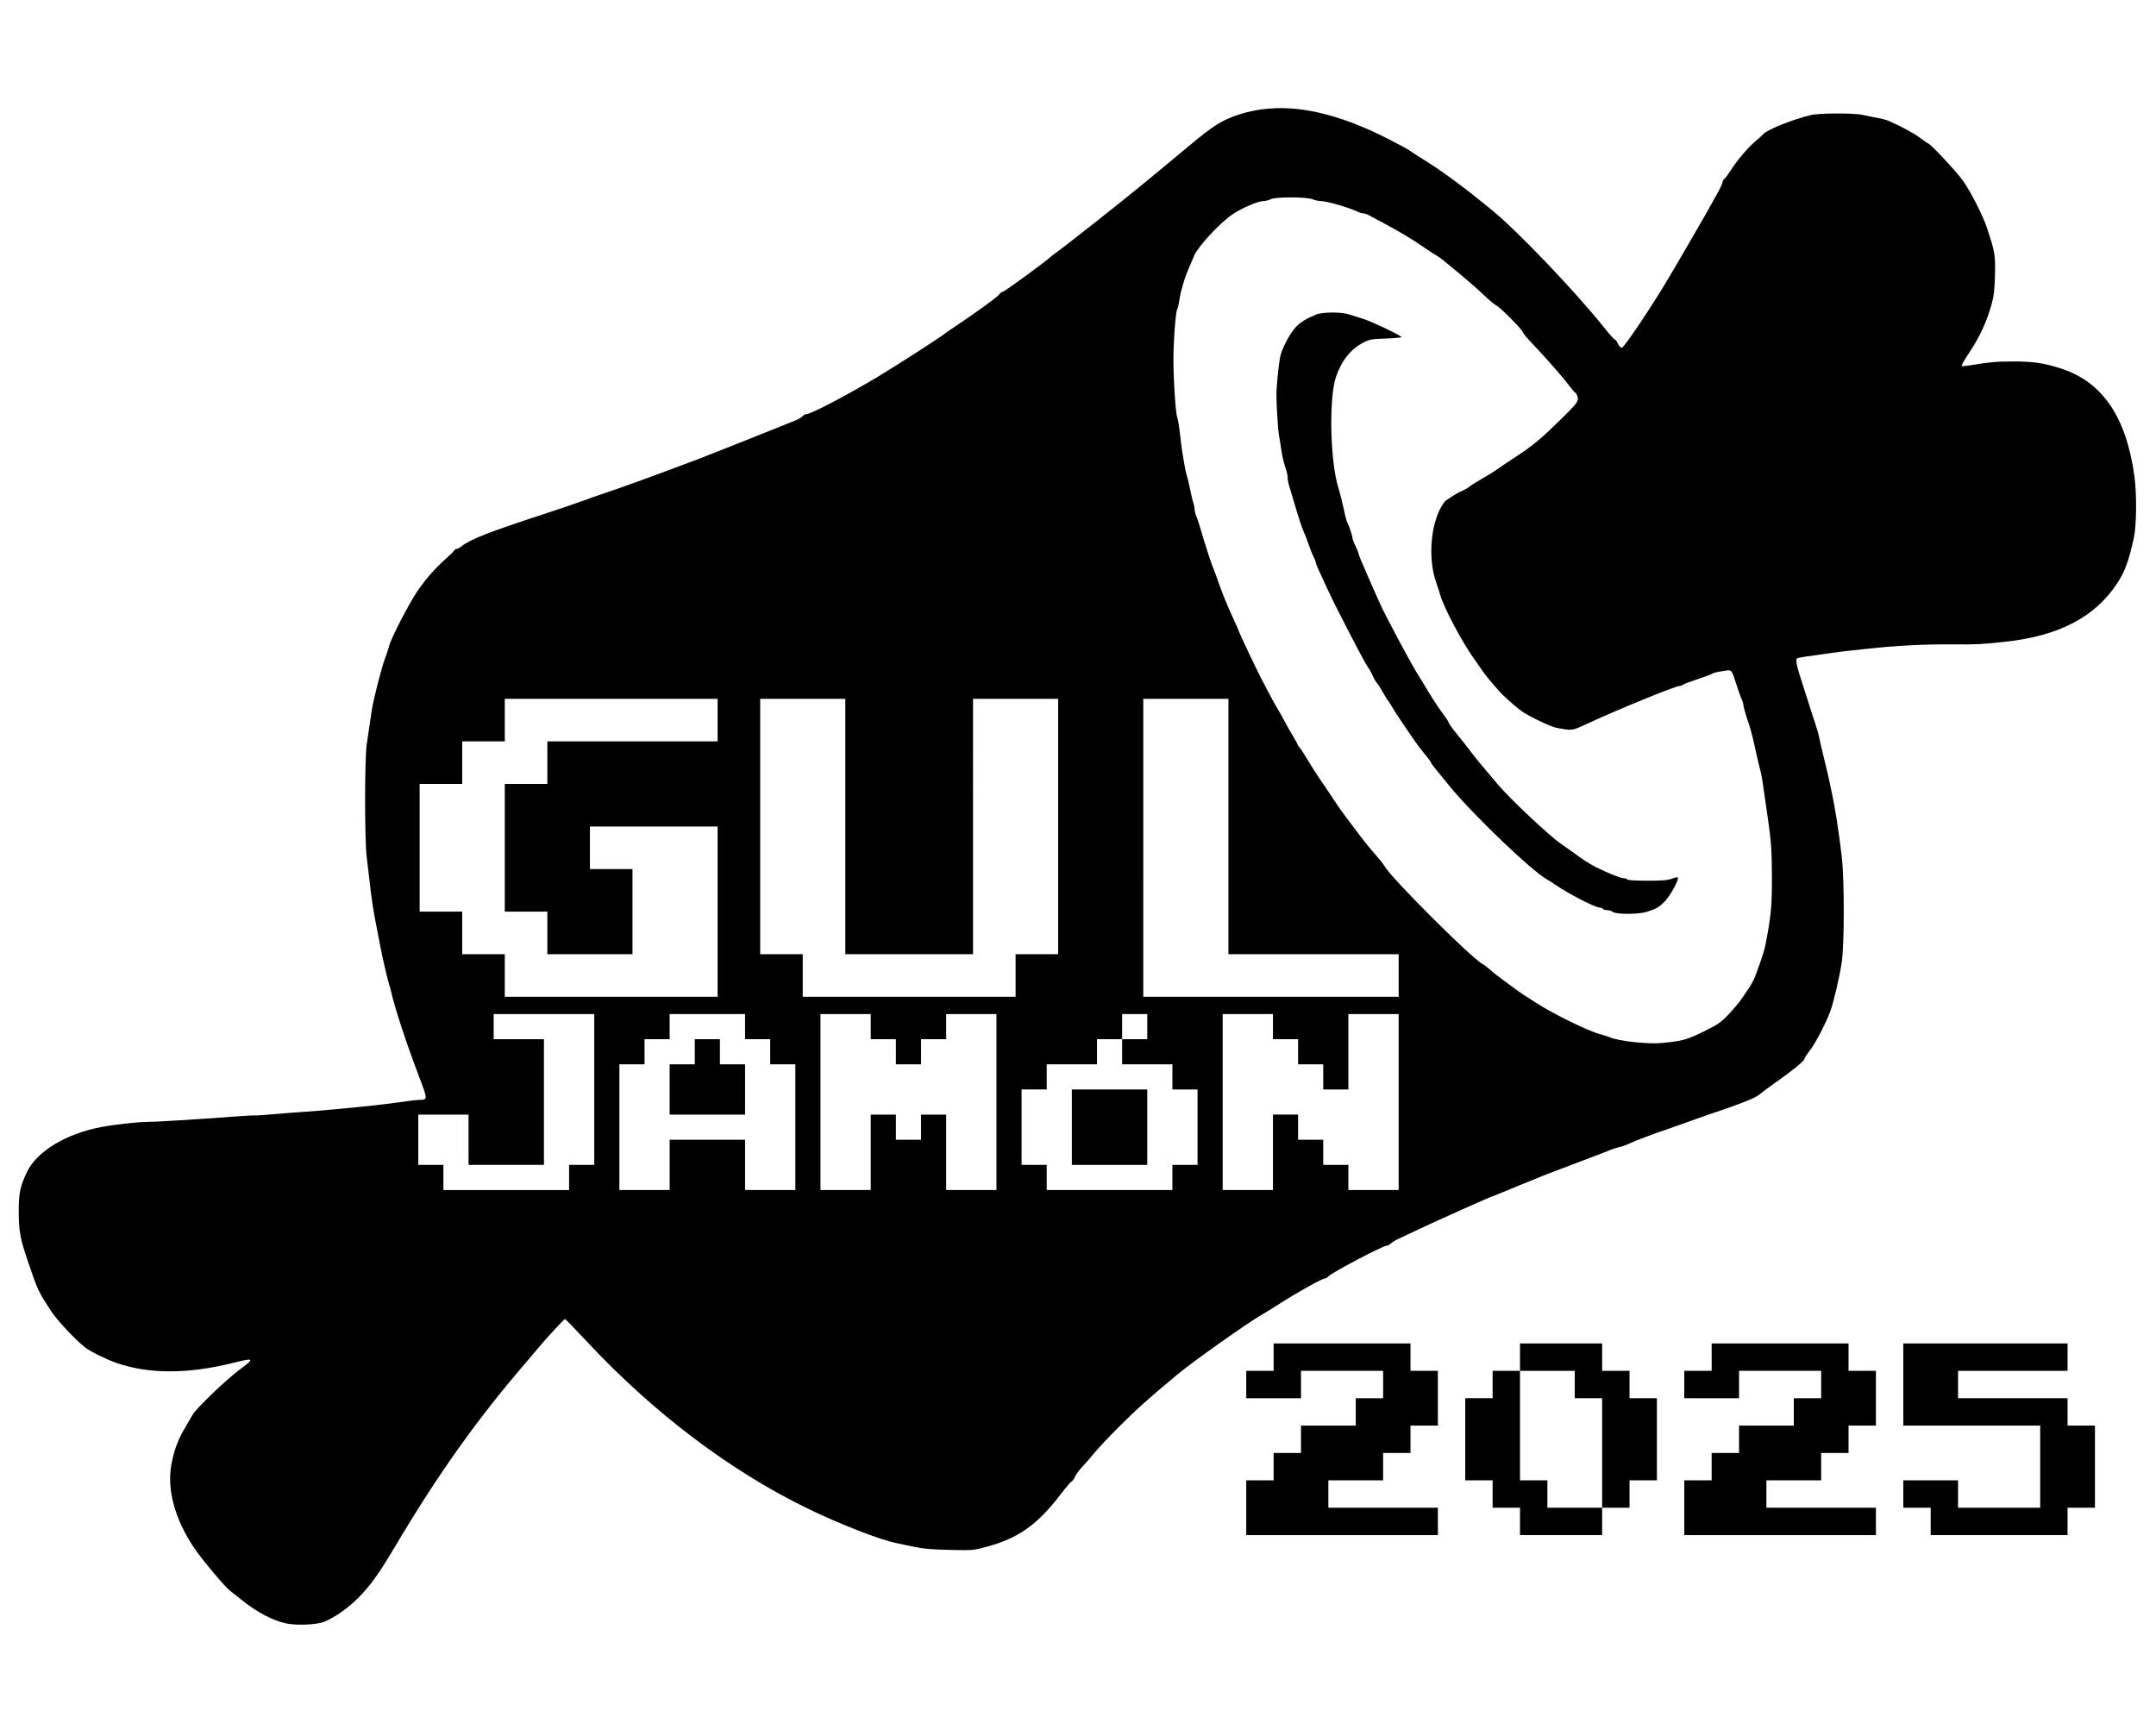 <?xml version="1.0" encoding="UTF-8" standalone="no"?>
<!-- Created with Inkscape (http://www.inkscape.org/) -->

<svg
   width="630"
   height="500"
   viewBox="0 0 166.688 132.292"
   version="1.1"
   id="svg1"
   xml:space="preserve"
   xmlns="http://www.w3.org/2000/svg"
   xmlns:svg="http://www.w3.org/2000/svg"><defs
     id="defs1" /><g
     id="g14"
     style="fill:#000000;fill-opacity:1"><path
       d="m 123.867,116.567 h -4.233 v -2.117 h -2.117 v -8.467 h -2.117 v 2.117 h -2.117 v 6.35 h 2.117 v 2.117 h 2.117 v 2.117 h 6.35 z"
       style="font-size:16.933px;font-family:'Super Mario Bros. NES';-inkscape-font-specification:'Super Mario Bros. NES';display:inline;fill:#000000;fill-opacity:1;stroke-width:0.265"
       id="path14" /><path
       d="m 147.151,103.867 h 12.7 v 2.117 h -8.467 v 2.117 h 8.467 v 2.117 h 2.117 v 6.35 h -2.117 v 2.117 h -10.583 v -2.117 h -2.117 v -2.117 h 4.233 v 2.117 h 6.35 v -6.35 h -10.583 z"
       style="font-size:16.933px;font-family:'Super Mario Bros. NES';-inkscape-font-specification:'Super Mario Bros. NES';display:inline;fill:#000000;fill-opacity:1;stroke-width:0.265"
       id="path13" /><path
       d="m 132.334,103.867 h 10.583 v 2.117 h 2.117 v 4.233 h -2.117 v 2.117 h -2.117 v 2.117 h -4.233 v 2.117 h 8.467 v 2.117 h -14.817 v -4.233 h 2.117 v -2.117 h 2.117 v -2.117 h 4.233 v -2.117 h 2.117 v -2.117 h -6.35 v 2.117 h -4.233 v -2.117 h 2.117 z"
       style="font-size:16.933px;font-family:'Super Mario Bros. NES';-inkscape-font-specification:'Super Mario Bros. NES';display:inline;fill:#000000;fill-opacity:1;stroke-width:0.265"
       id="path12" /><path
       d="m 117.517,103.867 v 2.117 h 4.233 v 2.117 h 2.117 v 8.467 h 2.117 v -2.117 h 2.117 v -6.35 h -2.117 v -2.117 h -2.117 v -2.117 z"
       style="font-size:16.933px;font-family:'Super Mario Bros. NES';-inkscape-font-specification:'Super Mario Bros. NES';display:inline;fill:#000000;fill-opacity:1;stroke-width:0.265"
       id="path11" /><path
       d="m 98.467,103.867 h 10.583 v 2.117 h 2.117 v 4.233 h -2.117 v 2.117 h -2.117 v 2.117 h -4.233 v 2.117 h 8.467 v 2.117 H 96.351 v -4.233 h 2.117 v -2.117 h 2.117 v -2.117 h 4.233 v -2.117 h 2.117 v -2.117 h -6.35 v 2.117 h -4.233 v -2.117 h 2.117 z"
       style="font-size:16.933px;font-family:'Super Mario Bros. NES';-inkscape-font-specification:'Super Mario Bros. NES';display:inline;fill:#000000;fill-opacity:1;stroke-width:0.265"
       id="path10" /><path
       d="m 102.958,24.164 c -0.496,0.003 -0.973,0.055 -1.203,0.152 -0.844,0.359 -1.201,0.582 -1.581,0.987 -0.47,0.501 -1.092,1.699 -1.213,2.341 -0.104,0.555 -0.277,2.306 -0.278,2.816 -8.62e-4,0.87 0.12,2.779 0.202,3.218 0.049,0.26 0.136,0.801 0.194,1.201 0.057,0.4 0.187,0.952 0.288,1.228 0.101,0.276 0.183,0.628 0.183,0.781 0,0.153 0.04,0.411 0.089,0.571 0.049,0.16 0.221,0.738 0.382,1.285 0.414,1.405 0.674,2.187 0.815,2.461 0.067,0.13 0.211,0.508 0.32,0.839 0.109,0.331 0.283,0.766 0.385,0.966 0.102,0.2 0.185,0.41 0.185,0.468 0,0.108 0.185,0.529 0.913,2.081 0.497,1.059 0.592,1.249 1.9,3.787 0.55,1.067 1.098,2.071 1.216,2.23 0.118,0.16 0.285,0.457 0.37,0.661 0.085,0.204 0.232,0.457 0.326,0.562 0.094,0.105 0.313,0.446 0.486,0.759 0.174,0.312 0.343,0.59 0.378,0.617 0.035,0.026 0.136,0.175 0.223,0.331 0.318,0.572 1.824,2.8 2.292,3.392 0.172,0.217 0.42,0.529 0.553,0.692 0.133,0.163 0.242,0.325 0.242,0.36 0,0.057 0.367,0.522 1.468,1.857 1.856,2.251 6.407,6.599 7.537,7.201 0.136,0.072 0.43,0.26 0.654,0.416 0.965,0.674 3.066,1.751 3.414,1.751 0.094,0 0.197,0.042 0.229,0.094 0.033,0.052 0.175,0.096 0.318,0.096 0.143,0 0.343,0.062 0.444,0.138 0.268,0.203 2.018,0.196 2.645,-0.01 0.767,-0.252 0.925,-0.344 1.374,-0.8 0.422,-0.43 1.133,-1.729 1.012,-1.85 l -0.002,-0.002 -0.002,-0.002 c -0.044,-0.029 -0.249,0.013 -0.466,0.096 -0.316,0.12 -0.744,0.156 -1.891,0.156 -0.872,0 -1.488,-0.037 -1.54,-0.092 v -0.002 c -0.033,-0.052 -0.152,-0.096 -0.266,-0.096 -0.238,-3.71e-4 -1.266,-0.406 -2.114,-0.834 -0.583,-0.294 -0.962,-0.538 -1.929,-1.247 -0.286,-0.21 -0.645,-0.464 -0.798,-0.565 -0.87,-0.574 -4.025,-3.541 -4.938,-4.642 -0.28,-0.338 -0.756,-0.901 -1.055,-1.251 -0.3,-0.349 -0.757,-0.916 -1.018,-1.26 -0.26,-0.344 -0.645,-0.834 -0.853,-1.089 -0.604,-0.74 -0.798,-1.009 -0.868,-1.196 -0.036,-0.096 -0.219,-0.372 -0.404,-0.612 -0.363,-0.47 -0.896,-1.296 -1.558,-2.413 -0.151,-0.255 -0.37,-0.613 -0.486,-0.795 -0.27,-0.423 -1.382,-2.456 -1.915,-3.503 -0.225,-0.443 -0.448,-0.867 -0.494,-0.945 -0.208,-0.356 -0.857,-1.803 -1.887,-4.202 -0.109,-0.254 -0.199,-0.499 -0.199,-0.545 0,-0.046 -0.106,-0.304 -0.236,-0.574 -0.13,-0.27 -0.237,-0.557 -0.238,-0.639 -0.002,-0.166 -0.242,-0.89 -0.384,-1.155 -0.051,-0.095 -0.131,-0.355 -0.178,-0.577 -0.169,-0.804 -0.399,-1.738 -0.53,-2.155 -0.636,-2.034 -0.739,-6.934 -0.181,-8.568 0.43,-1.26 1.143,-2.149 2.133,-2.658 0.467,-0.24 0.628,-0.268 1.721,-0.305 0.633,-0.022 1.156,-0.068 1.204,-0.103 h 0.002 V 26.067 h 0.002 v -0.002 -0.002 -0.002 l -0.002,-0.002 v -0.002 c -0.07,-0.141 -2.3,-1.202 -2.981,-1.415 -0.364,-0.114 -0.86,-0.268 -1.101,-0.343 -0.304,-0.094 -0.818,-0.14 -1.314,-0.137 z"
       style="display:inline;fill:#000000;fill-opacity:1"
       id="path9" /><path
       d="m 82.869,84.231 v 5.831 h 5.83 v -5.831 z"
       style="display:inline;fill:#000000;fill-opacity:1"
       id="path8" /><path
       d="m 53.717,80.343 v 1.944 h -1.944 v 3.887 h 5.83 v -3.887 h -1.943 v -1.944 z"
       style="display:inline;fill:#000000;fill-opacity:1"
       id="path7" /><path
       d="m 98.56,8.373 c -0.997,0.036 -1.943,0.205 -2.842,0.506 -1.253,0.42 -1.909,0.832 -3.693,2.321 -0.937,0.782 -2.023,1.684 -2.413,2.004 -0.391,0.32 -0.924,0.76 -1.184,0.976 -1.408,1.172 -6.14,4.907 -6.77,5.344 -0.182,0.127 -0.393,0.293 -0.469,0.367 -0.343,0.334 -3.537,2.663 -3.652,2.663 -0.071,0 -0.187,0.085 -0.26,0.189 -0.14,0.2 -1.695,1.338 -3.193,2.338 -0.495,0.33 -0.952,0.645 -1.019,0.699 -0.367,0.302 -3.868,2.557 -5.228,3.368 -2.425,1.445 -5.154,2.874 -5.49,2.874 -0.092,0 -0.222,0.066 -0.289,0.147 -0.067,0.081 -0.276,0.213 -0.463,0.293 -0.599,0.257 -6.644,2.664 -7.581,3.019 -3.152,1.195 -6.203,2.304 -7.431,2.702 -0.312,0.101 -0.633,0.211 -0.711,0.243 -0.364,0.152 -2.364,0.843 -3.645,1.26 -4.344,1.415 -5.872,2.009 -6.516,2.532 -0.147,0.119 -0.326,0.216 -0.397,0.216 -0.072,0 -0.164,0.061 -0.206,0.134 -0.042,0.073 -0.343,0.37 -0.67,0.661 -0.834,0.743 -1.565,1.582 -2.196,2.52 -0.654,0.972 -1.995,3.572 -2.147,4.164 -0.06,0.234 -0.2,0.661 -0.312,0.947 -0.272,0.7 -0.911,3.199 -1.043,4.075 -0.187,1.245 -0.273,1.823 -0.392,2.646 -0.157,1.092 -0.16,7.285 -0.004,8.617 0.064,0.547 0.155,1.314 0.201,1.704 0.221,1.908 0.291,2.362 0.627,4.07 0.077,0.391 0.183,0.945 0.238,1.231 0.159,0.834 0.563,2.577 0.668,2.886 0.053,0.156 0.13,0.434 0.171,0.617 0.281,1.252 1.177,3.978 2.133,6.485 0.695,1.823 0.695,1.842 0.057,1.845 -0.176,7.99e-4 -0.581,0.041 -0.899,0.091 -0.682,0.107 -2.703,0.355 -3.513,0.43 -0.313,0.029 -1.228,0.118 -2.035,0.197 -0.807,0.079 -2.043,0.18 -2.746,0.226 -0.703,0.046 -1.746,0.128 -2.319,0.181 -0.573,0.053 -1.128,0.088 -1.232,0.077 -0.104,-0.011 -0.871,0.033 -1.704,0.096 -2.819,0.213 -6.055,0.412 -6.677,0.409 -0.642,-0.003 -2.462,0.2 -3.451,0.386 -2.747,0.515 -5.008,1.878 -5.776,3.48 -0.524,1.093 -0.638,1.627 -0.639,3.007 -0.002,1.538 0.114,2.176 0.711,3.917 0.793,2.314 0.776,2.275 1.817,3.873 0.437,0.67 1.859,2.183 2.611,2.777 0.386,0.305 1.61,0.908 2.413,1.189 2.48,0.866 5.522,0.87 8.964,0.012 1.73,-0.432 1.771,-0.39 0.526,0.538 -1.029,0.767 -3.325,2.97 -3.592,3.446 -0.102,0.182 -0.374,0.651 -0.605,1.041 -0.529,0.894 -0.832,1.706 -1.038,2.789 -0.37,1.94 0.264,4.274 1.761,6.488 0.613,0.907 2.412,3.049 2.78,3.311 0.108,0.077 0.521,0.403 0.918,0.723 1.179,0.951 2.369,1.573 3.443,1.8 0.774,0.163 2.336,0.095 2.888,-0.127 0.829,-0.332 1.836,-1.04 2.672,-1.876 0.902,-0.902 1.588,-1.86 2.839,-3.969 3.269,-5.512 6.288,-9.763 10.01,-14.093 0.394,-0.458 0.88,-1.032 1.081,-1.277 0.565,-0.688 1.964,-2.198 2.037,-2.198 0.035,0 0.794,0.782 1.686,1.738 5.148,5.52 11.129,10.039 17.119,12.935 2.544,1.23 5.503,2.38 6.816,2.65 0.208,0.043 0.805,0.169 1.326,0.281 0.72,0.155 1.385,0.214 2.777,0.245 1.801,0.04 1.845,0.036 2.887,-0.245 2.452,-0.663 3.913,-1.704 5.733,-4.087 0.384,-0.502 0.754,-0.935 0.824,-0.962 0.071,-0.027 0.189,-0.193 0.262,-0.368 0.073,-0.176 0.341,-0.535 0.594,-0.8 0.254,-0.265 0.653,-0.725 0.887,-1.023 0.234,-0.298 1.13,-1.244 1.989,-2.102 1.34,-1.337 2.173,-2.083 4.402,-3.94 1.311,-1.092 5.556,-4.092 6.722,-4.75 0.26,-0.147 0.813,-0.489 1.23,-0.761 1.149,-0.75 3.262,-1.934 3.45,-1.934 0.092,0 0.245,-0.088 0.342,-0.195 0.263,-0.29 4.207,-2.362 4.497,-2.362 0.089,0 0.216,-0.065 0.283,-0.146 0.067,-0.08 0.338,-0.247 0.603,-0.37 0.265,-0.123 0.994,-0.467 1.619,-0.764 1.272,-0.605 5.522,-2.506 5.601,-2.506 0.026,0 0.186,-0.06 0.35,-0.132 0.262,-0.116 2.65,-1.093 3.847,-1.573 0.234,-0.094 1.406,-0.539 2.604,-0.99 1.198,-0.451 2.306,-0.876 2.463,-0.944 0.156,-0.068 0.433,-0.154 0.615,-0.19 0.182,-0.036 0.543,-0.167 0.804,-0.293 0.399,-0.193 2.062,-0.818 2.888,-1.086 0.13,-0.042 0.791,-0.277 1.468,-0.521 0.677,-0.244 1.336,-0.479 1.467,-0.522 2.477,-0.823 3.851,-1.357 4.154,-1.617 0.19,-0.163 0.777,-0.6 1.307,-0.972 1.261,-0.884 2.208,-1.659 2.208,-1.805 0,-0.064 0.191,-0.36 0.423,-0.659 0.42,-0.54 1.19,-2.013 1.557,-2.976 0.258,-0.674 0.708,-2.58 0.898,-3.804 0.212,-1.369 0.215,-6.415 0.007,-8.185 -0.234,-1.975 -0.501,-3.699 -0.754,-4.88 -0.073,-0.338 -0.181,-0.849 -0.241,-1.136 -0.061,-0.286 -0.236,-1.031 -0.391,-1.656 -0.155,-0.625 -0.318,-1.328 -0.362,-1.562 -0.044,-0.234 -0.182,-0.725 -0.308,-1.089 -0.126,-0.364 -0.307,-0.917 -0.401,-1.23 -0.095,-0.312 -0.352,-1.123 -0.574,-1.8 -0.466,-1.422 -0.567,-1.898 -0.417,-1.991 0.058,-0.036 0.369,-0.099 0.69,-0.142 0.322,-0.043 1.075,-0.149 1.674,-0.235 0.599,-0.086 1.28,-0.175 1.514,-0.198 0.234,-0.024 0.979,-0.104 1.656,-0.178 2.125,-0.232 4.284,-0.342 6.391,-0.327 1.985,0.014 2.297,-0.002 4.166,-0.204 4.167,-0.452 6.944,-1.909 8.674,-4.553 0.577,-0.882 0.868,-1.683 1.266,-3.484 0.206,-0.934 0.232,-3.343 0.05,-4.7 -0.619,-4.628 -2.474,-7.36 -5.697,-8.392 -1.338,-0.428 -2.114,-0.542 -3.726,-0.542 -1.239,0 -1.829,0.054 -3.294,0.3 -0.313,0.053 -0.595,0.074 -0.646,0.051 l -0.002,-0.002 -0.002,-0.002 -0.002,-0.002 v -0.002 -0.002 h -0.002 c -0.007,-0.058 0.202,-0.424 0.48,-0.841 0.945,-1.42 1.46,-2.53 1.871,-4.031 0.15,-0.55 0.206,-1.077 0.232,-2.179 0.035,-1.544 0.003,-1.728 -0.617,-3.611 -0.323,-0.977 -1.262,-2.819 -1.87,-3.669 -0.492,-0.688 -2.492,-2.83 -2.671,-2.864 h -0.002 c -0.033,0 -0.314,-0.193 -0.625,-0.428 -0.489,-0.37 -1.464,-0.897 -2.46,-1.329 -0.156,-0.068 -0.561,-0.172 -0.899,-0.231 -0.338,-0.059 -0.827,-0.159 -1.088,-0.22 -0.659,-0.154 -3.371,-0.143 -4.024,0.016 -1.386,0.336 -3.386,1.138 -3.645,1.461 -0.052,0.065 -0.339,0.325 -0.636,0.576 -0.588,0.497 -1.379,1.432 -1.902,2.249 -0.182,0.285 -0.399,0.575 -0.483,0.644 -0.083,0.069 -0.151,0.197 -0.151,0.283 0,0.086 -0.193,0.493 -0.427,0.904 -0.234,0.411 -0.426,0.755 -0.426,0.764 0,0.043 -2.479,4.325 -3.374,5.829 -1.275,2.141 -3.354,5.236 -3.542,5.273 -0.088,0.017 -0.208,-0.104 -0.305,-0.307 -0.085,-0.178 -0.196,-0.326 -0.249,-0.335 -8.3e-4,-7.2e-5 -0.002,0 -0.003,0 h -0.002 c -0.059,-0.012 -0.418,-0.413 -0.805,-0.9 -2.156,-2.708 -6.606,-7.38 -8.568,-8.996 -2.297,-1.892 -3.888,-3.068 -5.493,-4.063 -0.495,-0.307 -0.963,-0.612 -1.041,-0.677 -0.078,-0.065 -0.845,-0.476 -1.704,-0.913 -2.816,-1.431 -5.357,-2.202 -7.647,-2.318 h -0.003 c -0.343,-0.017 -0.681,-0.02 -1.013,-0.008 z m 1.243,6.887 -5.16e-4,5.17e-4 c 0.711,0 1.439,0.049 1.674,0.147 0.187,0.078 0.494,0.142 0.683,0.142 0.449,0 2.298,0.548 2.904,0.861 0.09,0.047 0.241,0.085 0.332,0.086 0.092,3.18e-4 0.272,0.057 0.403,0.127 0.13,0.07 0.599,0.32 1.041,0.555 1.257,0.668 2.356,1.322 3.159,1.881 0.405,0.282 0.854,0.578 1,0.656 0.146,0.078 0.41,0.261 0.586,0.408 0.176,0.146 0.789,0.652 1.362,1.124 0.573,0.472 1.362,1.165 1.752,1.542 0.391,0.377 0.838,0.751 0.994,0.833 0.339,0.176 2.035,1.888 2.035,2.054 0,0.064 0.373,0.506 0.829,0.983 0.958,1.002 2.348,2.59 2.749,3.14 0.152,0.208 0.368,0.459 0.48,0.558 0.126,0.111 0.203,0.293 0.203,0.475 0,0.252 -0.179,0.47 -1.254,1.53 -1.511,1.489 -2.177,2.052 -3.337,2.817 -1.094,0.722 -1.249,0.826 -1.643,1.105 -0.227,0.161 -0.759,0.49 -1.183,0.732 -0.424,0.242 -0.858,0.514 -0.963,0.606 -0.105,0.092 -0.347,0.232 -0.538,0.312 -0.322,0.134 -0.752,0.392 -1.288,0.769 -0.12,0.084 -0.349,0.437 -0.511,0.784 -0.723,1.553 -0.816,3.972 -0.215,5.601 0.067,0.182 0.197,0.587 0.288,0.899 0.301,1.037 1.704,3.676 2.669,5.017 0.225,0.312 0.523,0.739 0.663,0.947 0.239,0.357 1.137,1.411 1.511,1.775 0.531,0.518 1.321,1.183 1.623,1.368 0.771,0.474 2.137,1.106 2.554,1.182 1.213,0.22 1.158,0.226 2.256,-0.283 2.442,-1.131 6.895,-2.955 7.217,-2.955 0.09,0 0.204,-0.04 0.254,-0.089 0.049,-0.049 0.558,-0.244 1.131,-0.434 0.572,-0.189 1.083,-0.378 1.135,-0.42 0.095,-0.075 0.461,-0.159 1.095,-0.253 0.421,-0.063 0.454,-0.02 0.788,1.053 0.146,0.469 0.326,0.973 0.399,1.12 0.074,0.147 0.133,0.332 0.133,0.409 0,0.14 0.202,0.868 0.391,1.407 0.176,0.505 0.327,1.077 0.557,2.129 0.14,0.642 0.262,1.163 0.389,1.658 0.098,0.381 0.157,0.744 0.363,2.223 0.062,0.443 0.154,1.082 0.204,1.42 0.254,1.718 0.315,2.597 0.317,4.592 0.002,2.247 -0.066,2.957 -0.502,5.207 -0.081,0.417 -0.263,0.987 -0.682,2.129 -0.191,0.521 -0.366,0.873 -0.615,1.231 -0.127,0.182 -0.37,0.54 -0.539,0.795 -0.17,0.255 -0.616,0.789 -0.992,1.187 -0.609,0.645 -0.811,0.786 -1.846,1.299 -1.279,0.633 -1.629,0.743 -2.816,0.884 -0.892,0.106 -1.375,0.105 -2.56,-0.005 -0.85,-0.079 -1.729,-0.252 -2.017,-0.396 -0.095,-0.047 -0.41,-0.147 -0.699,-0.223 -0.923,-0.24 -3.621,-1.559 -4.952,-2.422 -0.391,-0.253 -0.83,-0.533 -0.976,-0.623 -0.147,-0.09 -0.607,-0.419 -1.024,-0.732 -0.417,-0.312 -0.893,-0.667 -1.059,-0.788 -0.165,-0.12 -0.428,-0.338 -0.584,-0.485 -0.156,-0.147 -0.391,-0.322 -0.521,-0.389 -0.834,-0.429 -7.104,-6.688 -7.568,-7.556 -0.064,-0.119 -0.315,-0.444 -0.558,-0.723 -0.633,-0.724 -1.043,-1.232 -1.607,-1.989 -0.271,-0.364 -0.642,-0.856 -0.822,-1.09 -0.316,-0.411 -0.779,-1.082 -1.498,-2.177 -0.188,-0.286 -0.468,-0.698 -0.623,-0.916 -0.155,-0.218 -0.505,-0.773 -0.778,-1.231 -0.272,-0.459 -0.574,-0.922 -0.67,-1.03 -0.096,-0.107 -0.173,-0.225 -0.173,-0.262 0,-0.037 -0.187,-0.375 -0.414,-0.752 -0.228,-0.377 -0.531,-0.918 -0.675,-1.204 C 99.075,55.31 98.885,54.968 98.796,54.837 98.706,54.707 98.4,54.154 98.114,53.608 97.828,53.061 97.55,52.528 97.495,52.424 97.171,51.809 95.91,49.151 95.81,48.874 95.745,48.691 95.52,48.18 95.313,47.738 94.882,46.817 94.457,45.769 94.179,44.946 94.074,44.633 93.9,44.164 93.794,43.904 c -0.106,-0.26 -0.259,-0.687 -0.337,-0.947 -0.079,-0.26 -0.187,-0.601 -0.241,-0.757 -0.054,-0.156 -0.21,-0.667 -0.345,-1.135 -0.135,-0.469 -0.306,-0.992 -0.38,-1.163 -0.074,-0.171 -0.135,-0.414 -0.135,-0.54 0,-0.126 -0.039,-0.327 -0.086,-0.447 -0.047,-0.12 -0.158,-0.58 -0.246,-1.023 -0.089,-0.443 -0.205,-0.932 -0.258,-1.088 -0.053,-0.156 -0.133,-0.508 -0.178,-0.781 -0.045,-0.273 -0.123,-0.742 -0.173,-1.041 -0.05,-0.299 -0.137,-0.971 -0.193,-1.492 -0.056,-0.521 -0.15,-1.074 -0.207,-1.23 -0.121,-0.331 -0.278,-2.621 -0.293,-4.26 -0.013,-1.382 0.16,-3.835 0.288,-4.082 0.051,-0.099 0.123,-0.392 0.159,-0.653 0.036,-0.26 0.105,-0.612 0.154,-0.781 0.049,-0.169 0.134,-0.468 0.189,-0.663 0.109,-0.385 0.283,-0.831 0.627,-1.612 0.121,-0.275 0.22,-0.519 0.22,-0.543 0,-0.024 0.2,-0.311 0.445,-0.637 0.619,-0.825 1.864,-2.052 2.517,-2.48 0.738,-0.484 1.933,-0.996 2.34,-1.002 0.182,-0.003 0.438,-0.065 0.568,-0.139 0.172,-0.098 0.866,-0.147 1.578,-0.147 z M 39.027,54.027 h 16.454 v 3.291 H 42.318 v 3.291 h -3.291 v 9.873 h 3.291 v 3.291 h 6.582 v -6.582 h -3.291 v -3.291 h 9.872 V 77.063 H 39.027 V 73.772 H 35.736 v -3.291 h -3.291 v -9.873 h 3.291 v -3.291 h 3.291 z m 19.746,0 h 6.582 v 19.745 h 9.873 V 54.027 h 6.582 v 19.745 h -3.291 v 3.291 H 62.063 V 73.772 H 58.773 Z m 29.618,0 h 6.582 v 19.745 h 13.164 v 3.291 H 88.39 Z M 38.169,78.4 h 7.774 v 11.661 h -1.944 v 1.944 h -9.717 v -1.944 h -1.944 v -3.887 h 3.887 v 3.887 h 5.83 v -9.718 h -3.887 z m 13.604,0 h 5.83 v 1.943 h 1.944 v 1.944 h 1.944 v 9.718 h -3.887 v -3.887 h -5.83 v 3.887 h -3.887 v -9.718 h 1.944 v -1.944 h 1.944 z m 11.661,0 h 3.887 v 1.943 h 1.944 v 1.944 h 1.943 v -1.944 h 1.944 v -1.943 h 3.887 V 92.005 h -3.887 v -5.831 h -1.944 v 1.944 h -1.943 v -1.944 h -1.944 v 5.831 h -3.887 z m 23.322,0 h 1.944 v 1.943 h -1.944 v 1.944 h 3.887 v 1.944 h 1.944 v 5.831 H 90.643 V 92.005 H 80.926 v -1.944 h -1.944 v -5.831 h 1.944 v -1.944 h 3.887 v -1.944 h 1.943 z m 7.774,0 h 3.887 v 1.943 h 1.943 v 1.944 h 1.944 v 1.944 h 1.944 v -5.83 h 3.887 V 92.005 h -3.887 v -1.944 h -1.944 v -1.944 h -1.944 v -1.944 h -1.943 v 5.831 h -3.887 z"
       style="display:inline;fill:#000000;fill-opacity:1"
       id="path6" /></g></svg>
